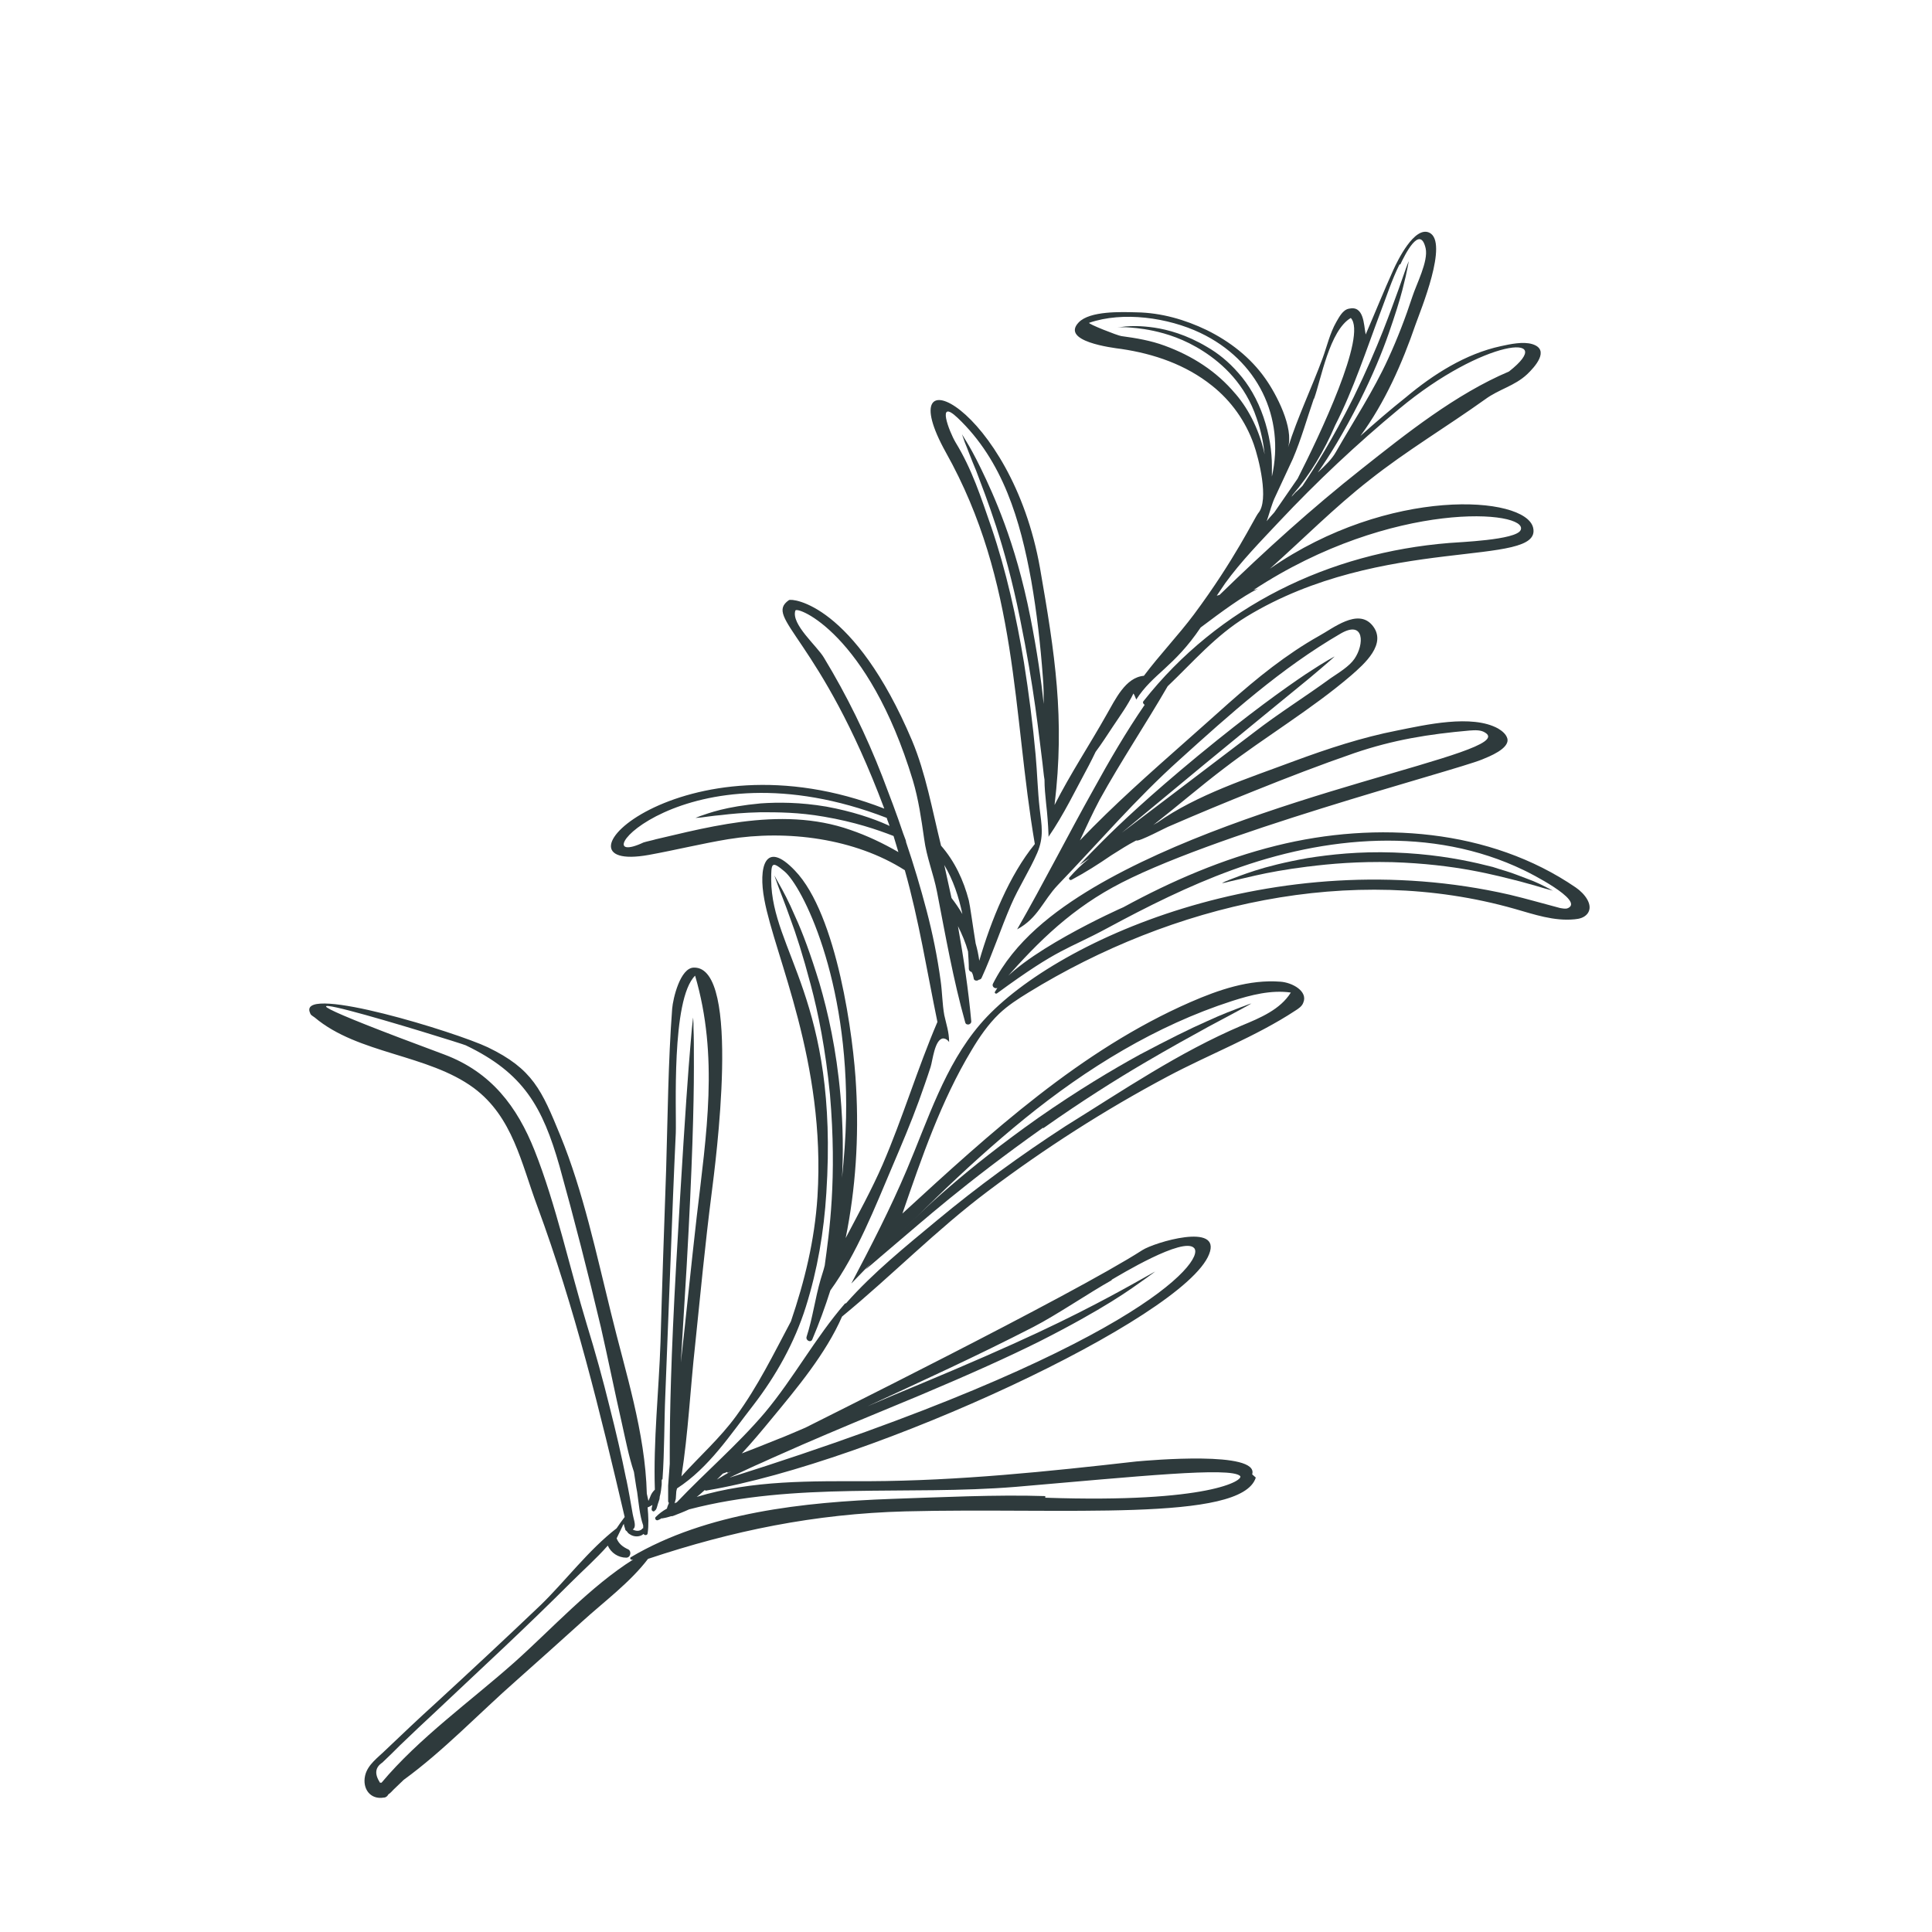 <svg viewBox="0 0 48 48" xmlns="http://www.w3.org/2000/svg" data-name="Layer 1" id="Layer_1">
  <defs>
    <style>
      .cls-1 {
        fill: #2e3a3c;
      }
    </style>
  </defs>
  <path d="M31.11,36.63c.18-.59-2.55-.35-2.88-.32-2.2.25-4.41.48-6.63.49-1.44,0-2.91-.03-4.29.39.07-.05.13-.11.2-.17.01.01.03.02.05.01,4.12-.69,11.86-4.28,12.48-5.87.32-.8-1.37-.29-1.66-.1-1.74,1.12-8.36,4.4-8.37,4.41-.24.1-.48.21-.72.3-.29.12-.58.23-.86.34.26-.28.51-.58.74-.86.62-.75,1.35-1.62,1.75-2.54,1.23-1.01,2.35-2.16,3.63-3.12,1.41-1.06,2.89-2.01,4.45-2.84,1.03-.55,2.21-1,3.18-1.64.08-.05.17-.11.2-.2.12-.28-.27-.5-.57-.52-.77-.06-1.53.2-2.24.51-2.72,1.19-4.96,3.24-7.15,5.25.48-1.39.96-2.8,1.72-4.06.19-.32.41-.64.68-.9.22-.21.47-.37.73-.53,3.58-2.2,8.03-3.23,12.08-2.08.49.14.98.31,1.49.26.12-.01.24-.04.32-.14.16-.21-.07-.5-.29-.65-2.13-1.46-4.94-1.66-7.44-1.04-1.33.33-2.59.87-3.8,1.53-.03.01-2.68,1.19-3.19,2.1-.02.03.02.06.05.04,1.57-1.15,1.72-1.07,2.74-1.62,1-.54,2.02-1.05,3.09-1.44,2.32-.85,4.98-1.1,7.26,0,.13.06,1.5.75,1.1.94-.06.03-.13.01-.2,0-.42-.11-.83-.23-1.25-.33-5.85-1.34-11.41,1.17-13.16,3.22-.88,1.03-1.29,2.36-1.82,3.61-.41.97-.89,1.9-1.38,2.83,1.38-1.43,2.77-2.85,4.31-4.1,1.54-1.25,3.26-2.31,5.15-2.92.47-.15.97-.28,1.46-.21-.26.42-.76.63-1.22.82-1.57.67-2.93,1.6-4.38,2.5-1.11.72-2.18,1.5-3.19,2.34-.77.64-1.59,1.3-2.26,2.06-.01,0-.02,0-.03.01-.73.84-1.27,1.85-1.99,2.71-.68.8-1.47,1.47-2.19,2.23-.02,0-.03.01-.05.02.01-.04.02-.08.03-.11,0-.05.01-.1.01-.15,0-.04.01-.07.02-.11.8-.52,1.32-1.33,1.89-2.06.57-.74,1.03-1.56,1.31-2.45.29-.92.45-1.87.51-2.83.31-4.79-1.36-6.01-1.37-7.78,0-.42.01-.48.33-.21.44.37,1.6,2.65,1.53,6.12-.01.5-.05.99-.1,1.49.03-.58.03-1.26-.04-2.05-.1-1.14-.31-2.06-.52-2.78-.22-.72-.42-1.26-.6-1.65-.17-.4-.31-.65-.4-.81-.09-.16-.12-.22-.12-.22,0,0,.02.07.08.23.06.17.17.43.31.83.15.4.32.93.51,1.65.19.71.37,1.61.48,2.73.18,2.1-.02,3.44-.13,4.25-.03.13-.07.23-.1.34-.14.48-.2.97-.35,1.43-.03.09.1.16.14.07.17-.4.32-.81.45-1.22.66-.91,1.11-2.07,1.54-3.08.23-.54.46-1.08.66-1.63.1-.28.2-.56.29-.84.05-.15.1-.69.31-.71.06,0,.12.04.15.09,0-.25-.07-.44-.12-.67-.05-.28-.05-.57-.09-.85-.08-.59-.2-1.18-.35-1.75-.15-.57-.32-1.14-.51-1.7,0-.01,0-.03-.01-.05-.02-.05-.04-.11-.06-.16-.16-.48-.34-.95-.52-1.42-.4-1.03-.88-2.01-1.45-2.95-.17-.29-.82-.83-.71-1.17.04-.12,1.81.56,2.92,4.22.14.47.21.96.28,1.45.06.46.23.86.32,1.32.21,1.08.4,2.17.7,3.24.02.09.16.06.15-.03-.07-.78-.19-1.57-.33-2.36.1.2.19.41.25.63.01.15.02.29.02.43,0,.04.03.07.07.08.03.05.04.1.05.15,0,.07.09.08.13.04.03,0,.06-.02.07-.05.27-.59.47-1.21.73-1.81.19-.44.46-.85.65-1.29.17-.4.11-.68.06-1.1-.05-.44-.06-.89-.1-1.33-.07-.77-.17-1.54-.29-2.3-.19-1.14-.44-2.27-.81-3.36-.26-.75-.48-1.44-.89-2.11-.16-.27-.48-1.11.05-.61,1.13,1.07,1.56,2.55,1.83,4.04.14.8.23,1.6.29,2.41.02.22.02.44.02.66-.06-.58-.16-1.29-.33-2.15-.19-.96-.42-1.72-.64-2.32-.22-.6-.43-1.05-.59-1.38-.16-.33-.28-.54-.36-.67-.08-.13-.11-.18-.11-.18,0,0,.02.06.07.2.06.14.14.37.28.7.25.67.71,1.79,1.09,3.67.36,1.76.47,2.91.56,3.6.02.16.03.3.05.41,0,.2.02.39.04.59.03.26.05.52.06.78,0,.02,0,.04,0,.05.38-.55.68-1.18,1-1.77.06-.11.11-.22.17-.34.15-.2.29-.42.43-.63.18-.27.37-.53.51-.82.03.04.05.11.07.15.41-.64.94-.81,1.6-1.79.53-.4,1.05-.78,1.42-.96l-.11.03c3.46-2.27,6.86-1.98,6.64-1.49-.11.25-1.56.3-1.77.32-2.99.24-5.74,1.57-7.6,3.93-.03.03,0,.08.03.09-.46.67-.88,1.39-1.27,2.1-.65,1.16-1.24,2.33-1.9,3.48.52-.28.64-.71,1.01-1.1,1-1.04,1.94-2.14,3.02-3.11,1.26-1.14,2.53-2.28,4.01-3.14.59-.34.59.27.34.63-.13.19-.4.35-.59.48-.63.46-1.29.87-1.91,1.35-1.68,1.28-2.66,2.02-3.28,2.49.46-.38,1.11-.92,2.04-1.69,1.3-1.07,2.11-1.73,2.61-2.14.49-.41.64-.55.64-.55,0,0-.19.09-.72.44-.52.35-1.38.96-2.68,2.03-1.21,1-1.94,1.69-2.37,2.12-.43.43-.57.59-.57.59,0,0,.06-.04.25-.17-.22.18-.34.3-.5.48-.03.03.01.08.05.06.34-.18.67-.39.99-.61.24-.15.39-.25.62-.37.05.05.77-.34.84-.36.69-.3,1.39-.59,2.09-.87.82-.33,1.65-.65,2.49-.94.97-.33,1.84-.47,2.86-.56.14-.01.29-.02.4.06.77.51-5.73,1.47-9.74,3.84-.99.59-1.97,1.34-2.5,2.39-.04.08.07.15.13.09.85-.99,1.68-1.84,2.84-2.48,2.35-1.3,8.47-2.89,9.18-3.18.17-.07.69-.27.63-.52-.03-.11-.13-.19-.23-.25-.65-.36-1.81-.09-2.51.05-.87.17-1.72.45-2.56.76-1.12.42-2.41.83-3.4,1.53-.04.02-.07.04-.1.06.6-.47,1.18-.97,1.76-1.41,1.03-.79,2.18-1.47,3.16-2.31.32-.28.91-.79.52-1.25-.36-.42-.97.08-1.32.27-.41.23-.79.49-1.16.77-.75.57-1.43,1.22-2.14,1.84-.87.77-1.8,1.59-2.64,2.47.16-.34.32-.69.49-1.01.53-.96,1.14-1.87,1.69-2.82.63-.6,1.19-1.26,1.96-1.73,3.37-2.05,7.36-1.2,7.12-2.21-.19-.8-3.59-1.03-6.54,1.02.82-.73,1.6-1.52,2.47-2.2.92-.73,1.93-1.33,2.88-2.01.34-.25.73-.33,1.04-.62.19-.18.58-.61.13-.75-.23-.07-.55,0-.78.05-.88.19-1.68.7-2.36,1.27-.39.31-.76.63-1.13.96.61-.83,1.04-1.81,1.37-2.77.12-.34.83-2.05.34-2.28-.37-.17-.79.7-.89.92-.24.53-.46,1.08-.69,1.61-.05-.25-.04-.73-.42-.64-.15.03-.24.21-.31.33-.16.28-.23.6-.34.9-.26.71-.62,1.46-.86,2.22.15-.49-.29-1.33-.56-1.71-.37-.53-.89-.93-1.46-1.21-.54-.26-1.13-.43-1.74-.44-.38-.01-1.16-.04-1.44.25-.45.47.82.63,1.06.66.81.12,1.6.39,2.25.91.48.38.84.89,1.04,1.46.12.34.39,1.39.11,1.71-.1.13-.58,1.15-1.6,2.52-.39.52-.85,1-1.24,1.52-.46.04-.71.59-.93.97-.41.73-.9,1.47-1.29,2.24.26-2.16.01-3.75-.36-5.88-.71-4.03-3.78-5.47-2.34-2.88,1.81,3.23,1.65,6.45,2.21,9.73-.63.77-1.09,1.9-1.38,2.9-.02-.15-.05-.29-.09-.43-.07-.43-.14-.95-.17-1.07-.13-.5-.35-.97-.69-1.36-.22-.89-.38-1.8-.72-2.61-1.44-3.4-2.98-3.54-3.06-3.49-.64.45.77.91,2.37,5.18-5.02-1.96-8.57,1.64-5.85,1.15.66-.12,1.31-.28,1.97-.39,1.47-.24,3.15-.02,4.39.77.35,1.24.55,2.51.81,3.77-.5,1.17-.86,2.38-1.36,3.54-.27.62-.6,1.22-.92,1.83.25-1.23.33-2.5.26-3.75-.06-1.22-.47-4.29-1.52-5.38-.75-.79-.91-.07-.76.72.26,1.41,1.53,4.03,1.32,7.38-.07,1.09-.32,2.1-.66,3.1-.43.81-.82,1.61-1.36,2.35-.4.55-.91,1-1.36,1.5.17-1.08.22-2.18.34-3.26.13-1.26.25-2.52.41-3.77.09-.72.75-5.64-.44-5.61-.34,0-.52.77-.54,1.02-.1,1.33-.11,2.67-.15,4-.05,1.43-.1,2.86-.14,4.29-.04,1.19-.18,2.45-.14,3.66-.11.11-.1.16-.16.28-.01-.06-.03-.12-.04-.18-.04-1.53-.53-3.01-.89-4.49-.36-1.45-.69-3.02-1.26-4.41-.46-1.12-.68-1.65-1.8-2.19-.8-.38-4.61-1.55-4.43-.89.03.1.05.09.13.15,1.08.91,2.81.91,3.95,1.75.97.72,1.18,1.87,1.58,2.94.93,2.52,1.56,5.11,2.17,7.72-.07.09-.14.19-.2.28-.7.54-1.29,1.33-1.89,1.91-.86.82-1.73,1.63-2.6,2.43-.42.38-.83.77-1.24,1.16-.19.19-.46.37-.52.65-.07.32.13.6.47.54.05,0,.09-.04.11-.08.05-.03.09-.08.13-.12.08-.08.17-.16.25-.24.99-.72,1.88-1.66,2.79-2.46.55-.49,1.1-.98,1.64-1.47.55-.5,1.19-.97,1.64-1.56,2.1-.7,4.14-1.12,6.39-1.18,3.89-.1,8.36.28,8.71-.84ZM34.76,10.16c2.1-1.75,3.98-1.91,2.73-.93-1.32.56-2.55,1.54-3.66,2.42-1.24.98-2.4,2.03-3.53,3.13l-.07.02c.07-.1.14-.21.21-.31.39-.54.88-1.04,1.34-1.53.93-.99,1.93-1.93,2.98-2.8ZM34.79,6.57c.11-.23.49-1.01.63-.4.07.32-.23.89-.33,1.2-.17.52-.37,1.04-.6,1.54-.37.81-.86,1.55-1.3,2.32-.1.18-.27.34-.45.51.29-.41.64-.98,1.04-1.77.33-.66.56-1.22.72-1.68.16-.46.27-.81.34-1.08.07-.27.11-.45.13-.56.02-.11.03-.16.03-.16,0,0-.02.04-.06.15-.04.11-.1.28-.19.54-.19.51-.48,1.38-1.12,2.69-.53,1.06-.97,1.75-1.27,2.2-.06.06-.12.12-.18.17-.03.03-.06.07-.09.1,0-.01.02-.03.02-.04.44-.51.79-1.1,1.06-1.73.46-.9.78-1.89,1.13-2.82.15-.39.28-.8.47-1.18ZM32.65,9.9c.17-.47.38-1.69.91-2,.41.43-.78,2.93-1.32,3.99-.19.28-.39.56-.58.84-.06.07-.13.14-.19.22.05-.14.09-.29.14-.43.02-.05.03-.09.05-.13.15-.33.31-.66.46-.99.21-.49.35-1,.52-1.49ZM30.69,9.78c-.47-.56-1.07-.94-1.75-1.19-.35-.13-.71-.19-1.08-.24-.09-.01-.85-.31-.8-.33.84-.29,1.96-.13,2.76.25,1.43.68,2.11,2.1,1.78,3.57,0-.08,0-.17,0-.26,0-.37-.06-.78-.21-1.22-.15-.44-.37-.81-.62-1.09-.25-.29-.52-.5-.78-.65-.52-.31-.98-.43-1.31-.48-.34-.05-.57-.04-.71-.03-.14.02-.2.02-.2.02,0,0,.06,0,.2,0,.14.01.36.02.69.09.32.07.76.2,1.24.51.48.31,1.04.82,1.32,1.66.11.31.17.62.2.9-.12-.56-.37-1.09-.72-1.5ZM23.91,22.71c-.08-.14-.17-.27-.27-.4-.06-.27-.12-.55-.18-.82.22.37.36.79.45,1.22ZM21.13,20.62c-.88-.31-1.8-.32-2.72-.2-.45.06-.9.15-1.34.25-.26.06-.51.12-.77.18-.1.03-.21.05-.31.08-1.66.78.99-2.56,6.04-.61.02.07.05.13.07.2-.01,0-.02-.01-.04-.02-.38-.17-.88-.34-1.53-.46-.65-.11-1.2-.11-1.63-.08-.43.04-.76.1-1,.16-.24.06-.4.12-.49.15-.1.04-.13.05-.13.05,0,0,.04,0,.14-.01.1-.01.26-.04.5-.06.24-.03.56-.06.98-.07.42,0,.94,0,1.57.11.76.13,1.32.32,1.73.48.01.03.02.07.03.1.03.1.06.2.09.3-.38-.22-.78-.41-1.19-.55ZM27.61,31.8c.19-.11,1.8-1.09,2.06-.79.28.33-1.56,2.55-11.54,5.7.03-.02.07-.03.1-.05.2-.09.44-.21.72-.33.28-.13.61-.27.99-.44.76-.33,1.72-.73,2.93-1.23,1.21-.51,2.19-.95,2.97-1.34.77-.39,1.35-.72,1.77-.98.42-.26.69-.46.86-.58.17-.12.23-.17.23-.17,0,0-.07.04-.25.14-.18.1-.46.26-.89.49-.43.23-1.01.53-1.78.89-.77.36-1.75.79-2.95,1.29-.46.19-.89.37-1.28.54,1.38-.64,2.7-1.24,4.12-1.97.6-.31,1.37-.84,1.96-1.17ZM18.06,36.57s.01.02.03.02c.03-.02.07-.03.1-.05-.15.08-.28.16-.38.22.05-.05.1-.1.15-.15.03-.01.07-.02.1-.04ZM15.56,36.76c-.12-.6-.26-1.2-.41-1.79-.17-.69-.36-1.38-.57-2.06-.42-1.38-.77-3-1.3-4.33-.43-1.08-1.07-1.94-2.24-2.38-6.85-2.54.4-.29.53-.23,1.44.69,1.91,1.53,2.33,3,.37,1.33.71,2.66,1.03,4.01.18.79.34,1.59.52,2.38.09.4.17.82.3,1.21.03.18.05.35.08.5.04.28.06.57.15.83,0,.02,0,.05,0,.07-.01,0-.02,0-.03.02-.06.06-.16.05-.23.01.01,0,.02-.02.03-.03.06-.07-.02-.27-.03-.35-.05-.29-.1-.58-.16-.87ZM25.97,37.17c-1.21-.04-2.63.03-3.83.07-2.15.08-4.58.33-6.47,1.45-.03.02,0,.07.03.06.01,0,.03,0,.04-.01-1.07.67-2.04,1.74-2.96,2.56-1.08.96-2.37,1.88-3.3,2.99-.01,0-.02,0-.04,0-.14-.22-.12-.38.06-.5.15-.14.3-.29.44-.43.3-.29.6-.57.9-.85.56-.53,1.13-1.06,1.69-1.59.56-.53,1.12-1.07,1.66-1.61.29-.29.63-.59.91-.91.08.18.26.3.46.3.11,0,.14-.17.04-.21-.13-.06-.23-.14-.28-.27.05-.1.1-.21.15-.31,0-.02.02-.03.03-.05,0,.04.02.08.03.12,0,.03.02.05.04.06.02.03.04.06.08.08.1.07.25.07.34-.01.02.04.09.04.1-.01.03-.21.02-.43,0-.65.04-.01.08-.04.12-.06-.01.04-.02.07-.02.11,0,.03.02.04.04.05.01,0,.03,0,.04-.02.02-.01.03-.03.04-.05.02-.05.03-.11.05-.16.02-.05.03-.09.03-.13.03-.11.04-.21.05-.31,0-.03,0-.07,0-.1,0-.01,0-.02.02-.03.05-.7.04-1.41.07-2.1.04-1.11.09-2.22.13-3.33.04-1.06.08-2.12.13-3.17.02-.53-.12-3.32.48-3.91.59,2.01.28,3.93.04,5.99-.14,1.22-.26,2.44-.4,3.67,0,.01,0,.03,0,.04.04-.68.09-1.5.15-2.48.14-2.46.18-4.01.18-4.94,0-.47,0-.78-.01-.97,0-.19-.01-.27-.01-.27,0,0-.01.08-.03.27-.02.19-.04.5-.08.96-.07.92-.17,2.45-.31,4.9-.13,2.3-.16,3.76-.16,4.65,0,.11,0,.22,0,.31-.01.18-.03.36-.04.54,0,.1,0,.2,0,.29,0,.03,0,.06,0,.09,0,.02,0,.03.02.05-.02.05-.04.09-.05.14-.11.06-.2.13-.28.21-.03.03,0,.09.05.08.03-.01.07-.03.1-.05,0,0,.02.01.03,0,.07-.01.14-.03.2-.05.02,0,.04,0,.06-.01.13-.05.26-.1.39-.16,2.63-.69,5.42-.34,8.12-.56,3.04-.26,5.33-.5,5.57-.27.1.1-.75.68-4.84.54Z" class="cls-1"></path>
  <path d="M25.92,28.03c.98-.69,1.81-1.21,2.49-1.61.68-.4,1.21-.69,1.61-.91.4-.21.67-.36.84-.45.17-.09.23-.13.23-.13,0,0-.07.02-.25.09-.18.07-.46.17-.87.36-.41.18-.95.45-1.65.82-.69.38-1.53.88-2.52,1.57-1.84,1.3-2.88,2.3-3.5,2.91-.31.3-.51.52-.63.66-.12.14-.17.2-.17.2,0,0,.04-.03.16-.13.12-.1.31-.27.62-.53.62-.52,1.67-1.47,3.63-2.86Z" class="cls-1"></path>
  <path d="M32.5,21.53c.55-.07,1.24-.13,2.09-.11,1.59.05,2.58.33,3.18.48.3.08.5.14.63.18.13.03.18.05.18.05,0,0-.03-.02-.13-.07-.1-.05-.26-.14-.54-.24-.14-.05-.3-.12-.5-.18-.1-.03-.2-.06-.32-.1-.12-.03-.24-.06-.37-.09-.53-.12-1.22-.24-2.09-.27-.87-.03-1.58.05-2.15.14-.56.1-.99.21-1.3.31-.31.1-.51.18-.64.23-.13.05-.18.08-.18.08,0,0,.05,0,.19-.04.13-.03.34-.08.65-.15.31-.07.73-.15,1.29-.22Z" class="cls-1"></path>
</svg>